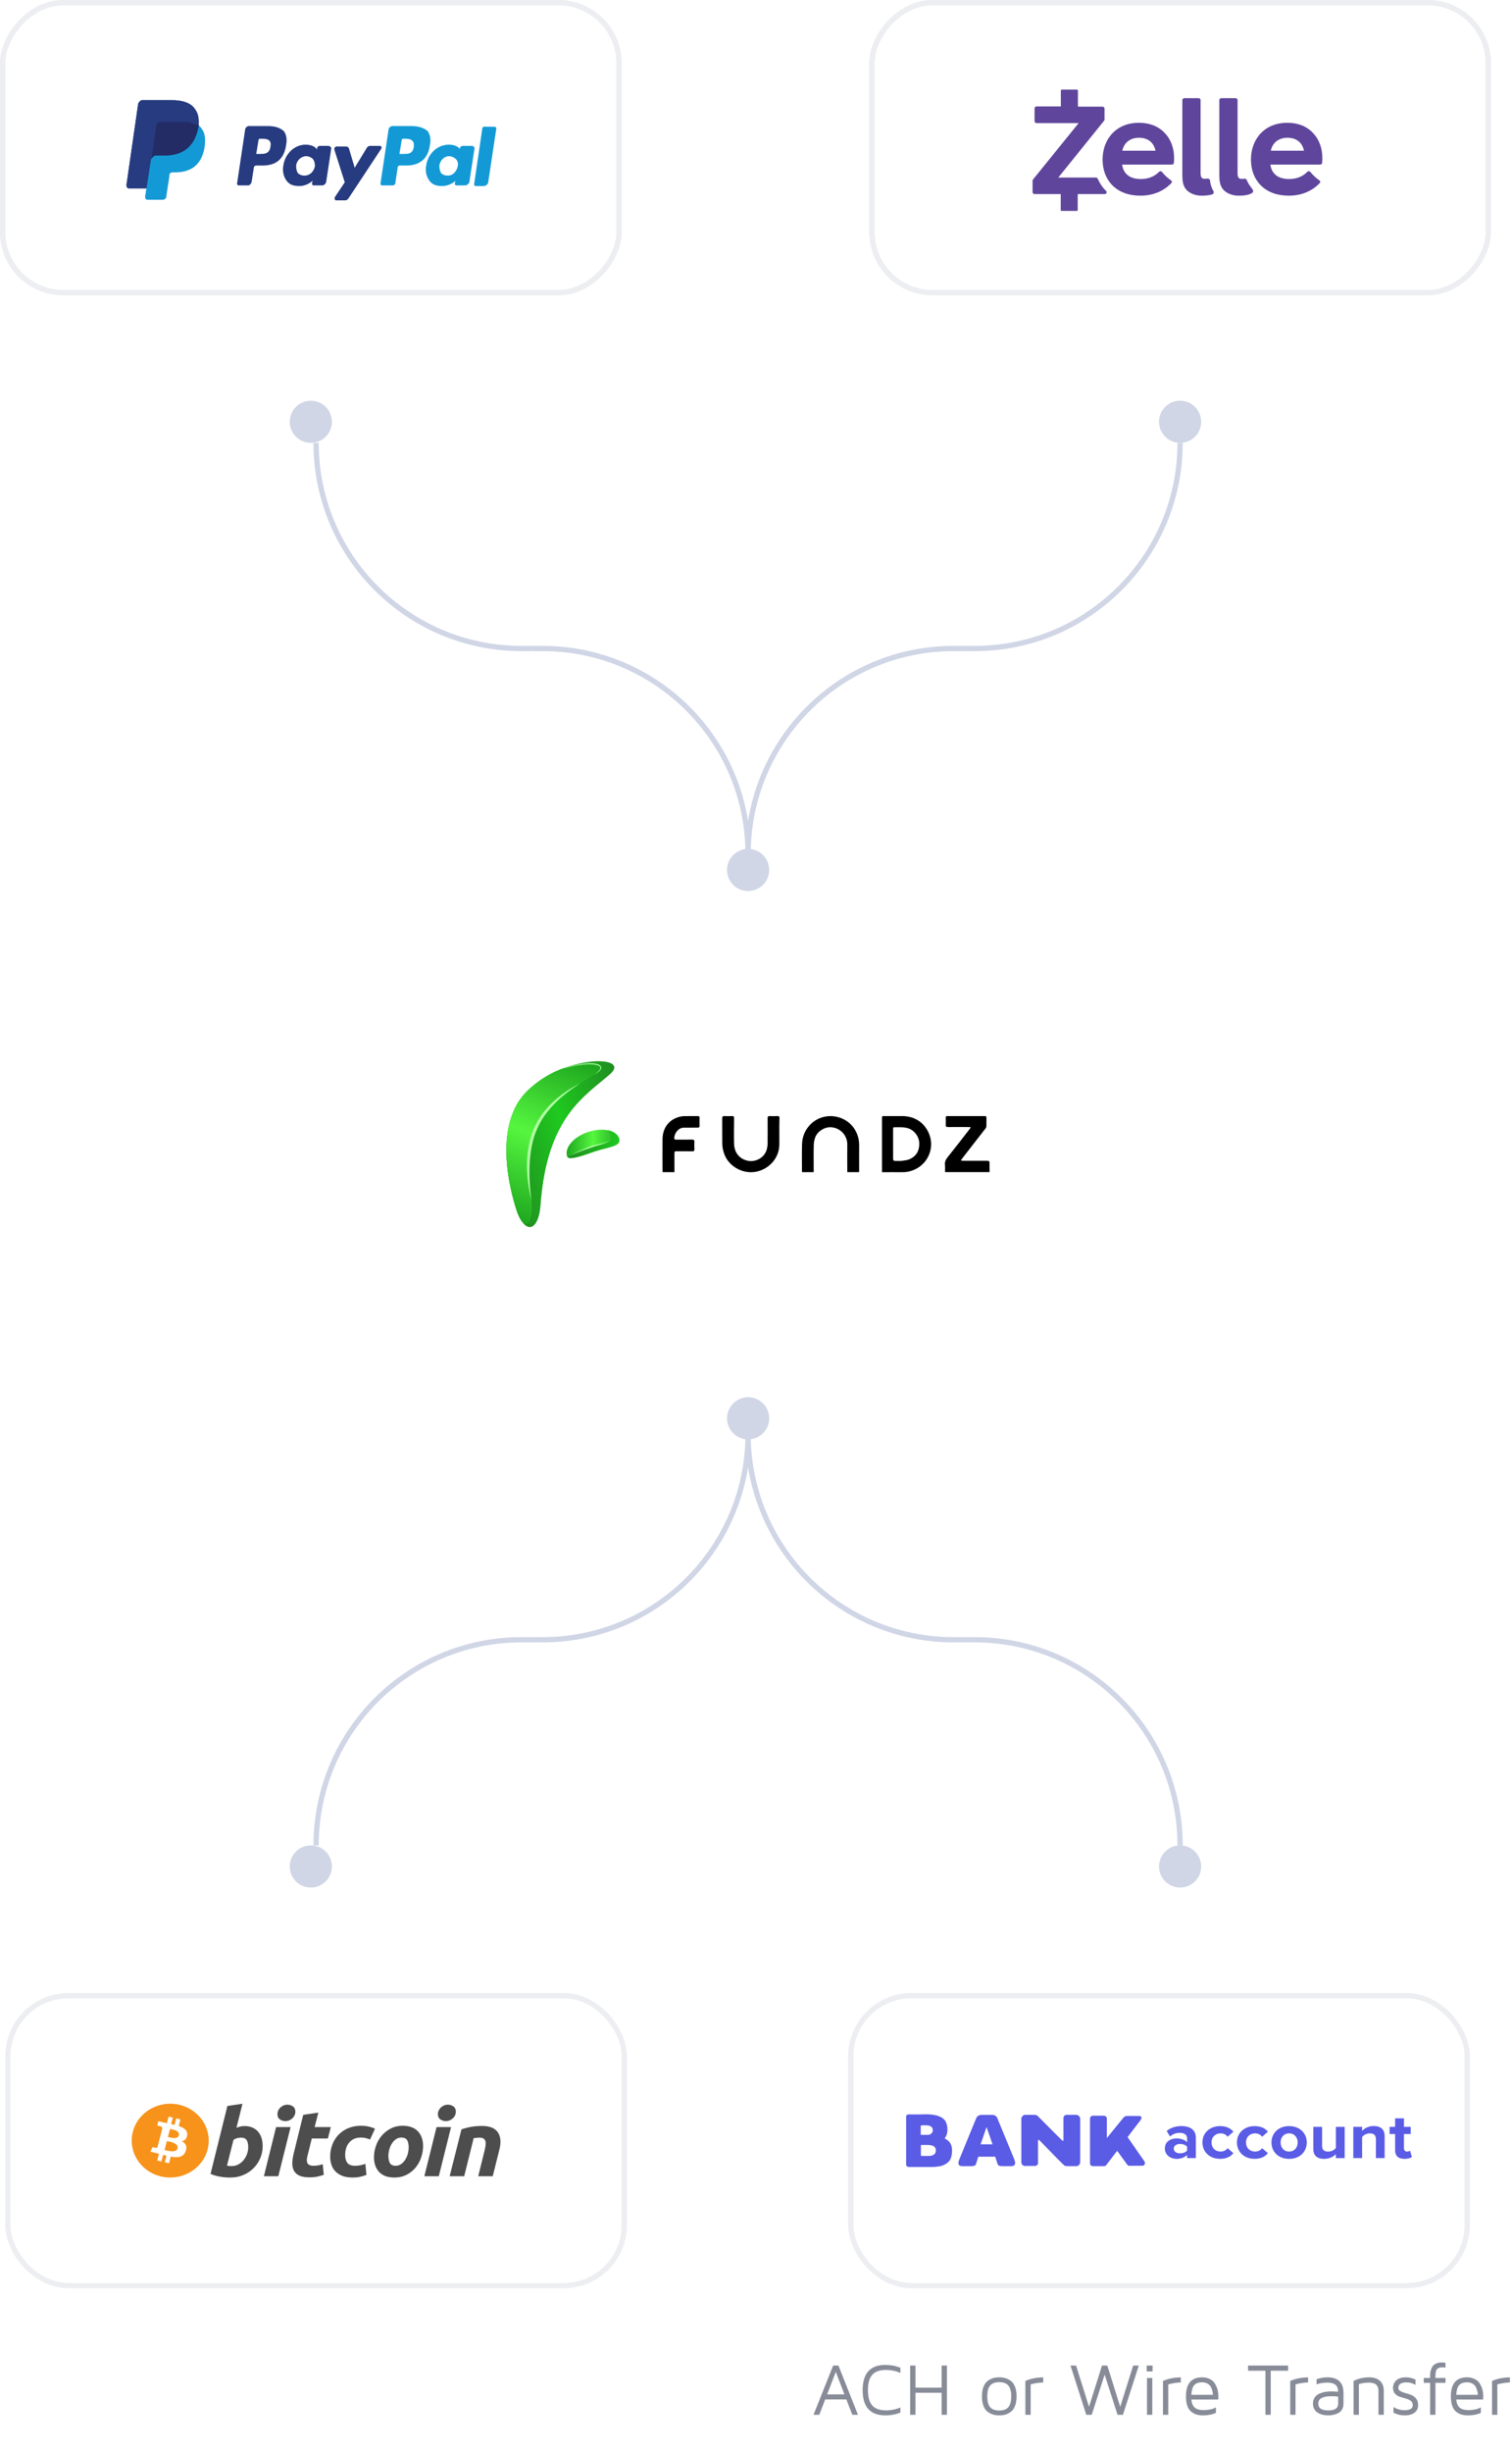 <svg width="287" height="465" viewBox="0 0 287 465" fill="none" xmlns="http://www.w3.org/2000/svg">
<g filter="url(#filter0_d)">
<rect x="66" y="189" width="152" height="56" rx="12" fill="white"/>
</g>
<rect x="-0.5" y="0.5" width="117" height="55" rx="11.5" transform="matrix(-1 0 0 1 117 0)" stroke="#EDEEF1"/>
<rect x="161.5" y="378.5" width="117" height="55" rx="11.5" stroke="#EDEEF1"/>
<rect x="-0.5" y="0.5" width="117" height="55" rx="11.5" transform="matrix(-1 0 0 1 117 0)" stroke="#EDEEF1"/>
<rect x="-0.5" y="0.5" width="117" height="55" rx="11.5" transform="matrix(-1 0 0 1 282 0)" stroke="#EDEEF1"/>
<rect x="1.5" y="378.5" width="117" height="55" rx="11.5" stroke="#EDEEF1"/>
<rect x="-0.5" y="0.5" width="117" height="55" rx="11.5" transform="matrix(-1 0 0 1 282 0)" stroke="#EDEEF1"/>
<path d="M154.417 458L158.143 448.662H159.147L162.859 458H161.779L160.658 455.088H156.632L155.511 458H154.417ZM157.008 454.124H160.282L158.648 449.852L157.008 454.124ZM168.068 458.109C165.184 458.109 163.741 456.514 163.741 453.324C163.741 450.134 165.184 448.539 168.068 448.539C169.066 448.539 170.014 448.719 170.912 449.079V450.05C170.023 449.676 169.112 449.489 168.178 449.489C166.993 449.489 166.125 449.797 165.573 450.412C165.022 451.027 164.746 451.998 164.746 453.324C164.746 454.65 165.022 455.621 165.573 456.236C166.125 456.852 166.993 457.159 168.178 457.159C169.13 457.159 170.042 456.977 170.912 456.612V457.583C170.019 457.934 169.082 458.109 168.103 458.109C168.089 458.109 168.077 458.109 168.068 458.109ZM172.758 458L172.758 448.662H173.77L173.77 452.846H178.739L178.739 448.662H179.744L179.744 458H178.739V453.816H173.77V458H172.758ZM186.683 456.318C186.487 455.817 186.389 455.211 186.389 454.5C186.389 453.789 186.487 453.185 186.683 452.688C186.879 452.187 187.145 451.813 187.482 451.567C187.82 451.321 188.161 451.148 188.508 451.048C188.859 450.943 189.244 450.891 189.663 450.891C190.087 450.891 190.474 450.943 190.825 451.048C191.181 451.148 191.527 451.321 191.864 451.567C192.201 451.813 192.468 452.187 192.664 452.688C192.86 453.185 192.958 453.789 192.958 454.5C192.958 455.211 192.86 455.817 192.664 456.318C192.468 456.815 192.201 457.187 191.864 457.433C191.527 457.679 191.181 457.854 190.825 457.959C190.474 458.059 190.087 458.109 189.663 458.109C189.244 458.109 188.859 458.059 188.508 457.959C188.161 457.854 187.82 457.679 187.482 457.433C187.145 457.187 186.879 456.815 186.683 456.318ZM187.94 452.456C187.58 452.884 187.4 453.566 187.4 454.5C187.4 455.434 187.58 456.116 187.94 456.544C188.3 456.972 188.877 457.187 189.67 457.187C190.463 457.187 191.039 456.975 191.399 456.551C191.764 456.127 191.946 455.443 191.946 454.5C191.946 453.557 191.764 452.873 191.399 452.449C191.039 452.025 190.463 451.813 189.67 451.813C188.877 451.813 188.3 452.028 187.94 452.456ZM194.633 458V451.574C195.686 451.128 196.816 450.904 198.023 450.904L198.023 451.868C197.258 451.886 196.463 452.007 195.638 452.23V458H194.633ZM203.198 448.662L204.258 448.662L206.712 456.476L209.173 448.662H210.185L212.632 456.476L215.093 448.662H216.159L213.151 458H212.126L209.679 450.385L207.225 458H206.192L203.198 448.662ZM217.663 449.77V448.662H218.777V449.77H217.663ZM217.718 458H218.723L218.723 451.014H217.718L217.718 458ZM220.746 458L220.746 451.574C221.799 451.128 222.929 450.904 224.137 450.904V451.868C223.371 451.886 222.576 452.007 221.751 452.23L221.751 458H220.746ZM225.114 454.596C225.114 454.587 225.114 454.571 225.114 454.548C225.114 454.525 225.114 454.507 225.114 454.493C225.114 452.091 226.137 450.891 228.184 450.891C228.612 450.891 228.999 450.959 229.346 451.096C229.697 451.228 229.975 451.385 230.18 451.567C230.385 451.75 230.565 451.989 230.72 452.285C230.875 452.577 230.984 452.825 231.048 453.03C231.116 453.235 231.169 453.484 231.205 453.775C231.242 454.058 231.26 454.236 231.26 454.309V454.609L231.232 455.102H226.14C226.203 455.803 226.418 456.314 226.782 456.633C227.147 456.947 227.687 457.104 228.402 457.104C229.419 457.104 230.218 456.931 230.802 456.585V457.624C230.127 457.948 229.309 458.109 228.348 458.109C228.334 458.109 228.32 458.109 228.307 458.109C227.896 458.109 227.521 458.062 227.179 457.966C226.837 457.866 226.5 457.695 226.167 457.453C225.839 457.212 225.581 456.849 225.395 456.366C225.208 455.879 225.114 455.288 225.114 454.596ZM226.14 454.206H230.228C230.228 454.047 230.207 453.869 230.166 453.673C230.13 453.477 230.052 453.226 229.934 452.921C229.82 452.611 229.61 452.354 229.305 452.148C229.004 451.943 228.63 451.841 228.184 451.841C227.491 451.841 226.987 452.021 226.673 452.381C226.363 452.741 226.185 453.349 226.14 454.206ZM236.899 449.64V448.662L244.501 448.662V449.64H241.206L241.206 458H240.201L240.201 449.64L236.899 449.64ZM244.904 458L244.904 451.574C245.957 451.128 247.087 450.904 248.295 450.904V451.868C247.529 451.886 246.734 452.007 245.909 452.23L245.909 458H244.904ZM249.218 455.86C249.218 455.541 249.275 455.257 249.389 455.006C249.507 454.751 249.651 454.546 249.819 454.391C249.988 454.231 250.202 454.097 250.462 453.987C250.722 453.873 250.952 453.791 251.152 453.741C251.353 453.687 251.59 453.646 251.863 453.618C252.141 453.591 252.337 453.575 252.451 453.57C252.57 453.566 252.709 453.563 252.868 453.563L253.989 453.632C253.989 453.007 253.816 452.563 253.47 452.299C253.128 452.03 252.62 451.896 251.945 451.896C251.189 451.896 250.507 452.007 249.901 452.23V451.253C250.59 451.011 251.289 450.891 252 450.891C252.98 450.891 253.727 451.139 254.242 451.636C254.757 452.128 255.015 452.85 255.015 453.803V455.901C255.015 456.348 254.91 456.731 254.7 457.05C254.495 457.364 254.229 457.592 253.9 457.733C253.577 457.875 253.271 457.973 252.984 458.027C252.702 458.082 252.422 458.109 252.144 458.109C251.929 458.109 251.708 458.096 251.48 458.068C251.257 458.041 251.002 457.979 250.715 457.884C250.432 457.784 250.186 457.658 249.977 457.508C249.767 457.353 249.587 457.134 249.437 456.852C249.291 456.564 249.218 456.234 249.218 455.86ZM250.223 455.86C250.223 456.735 250.856 457.173 252.123 457.173C252.128 457.173 252.134 457.173 252.144 457.173C253.383 457.173 254.003 456.749 254.003 455.901V454.555C253.693 454.5 253.278 454.473 252.759 454.473C251.068 454.473 250.223 454.935 250.223 455.86ZM256.936 458V451.574C257.852 451.118 258.836 450.891 259.889 450.891C260.768 450.891 261.45 451.114 261.933 451.561C262.42 452.007 262.664 452.636 262.664 453.447V458H261.652V453.447C261.652 453.251 261.632 453.078 261.591 452.928C261.55 452.773 261.47 452.609 261.352 452.436C261.233 452.262 261.042 452.13 260.777 452.039C260.513 451.943 260.18 451.896 259.779 451.896C259.191 451.896 258.578 451.989 257.94 452.176V458H256.936ZM264.414 452.921C264.414 452.36 264.617 451.882 265.022 451.485C265.433 451.089 266.057 450.891 266.896 450.891C267.493 450.891 268.09 451.034 268.687 451.321V452.333C268.153 452.014 267.593 451.854 267.005 451.854C265.952 451.854 265.426 452.21 265.426 452.921C265.426 453.162 265.553 453.358 265.809 453.509C266.064 453.655 266.376 453.778 266.745 453.878C267.114 453.974 267.483 454.09 267.853 454.227C268.222 454.363 268.534 454.596 268.789 454.924C269.049 455.247 269.179 455.662 269.179 456.168C269.179 456.774 268.951 457.25 268.495 457.597C268.044 457.938 267.417 458.109 266.615 458.109C265.84 458.109 265.136 457.934 264.503 457.583V456.517C265.173 456.927 265.863 457.132 266.574 457.132C267.636 457.132 268.167 456.811 268.167 456.168C268.167 455.822 268.039 455.55 267.784 455.354C267.529 455.159 267.217 455.013 266.848 454.917C266.479 454.817 266.109 454.71 265.74 454.596C265.371 454.477 265.057 454.281 264.797 454.008C264.542 453.73 264.414 453.368 264.414 452.921ZM270.252 451.937V451.014H271.455V450.638C271.455 450.155 271.517 449.74 271.64 449.394C271.767 449.047 271.911 448.792 272.07 448.628C272.23 448.464 272.433 448.336 272.679 448.245C272.929 448.149 273.118 448.097 273.246 448.088C273.378 448.079 273.533 448.074 273.711 448.074C273.962 448.074 274.185 448.102 274.381 448.156V449.052C274.194 449.015 274.025 448.997 273.875 448.997C273.652 448.997 273.481 449.006 273.362 449.024C273.248 449.043 273.109 449.1 272.945 449.195C272.781 449.286 272.66 449.453 272.583 449.694C272.506 449.931 272.467 450.241 272.467 450.624V451.014H274.381V451.937H272.467V458H271.455V451.937H270.252ZM275.399 454.596C275.399 454.587 275.399 454.571 275.399 454.548C275.399 454.525 275.399 454.507 275.399 454.493C275.399 452.091 276.423 450.891 278.469 450.891C278.897 450.891 279.285 450.959 279.631 451.096C279.982 451.228 280.26 451.385 280.465 451.567C280.67 451.75 280.85 451.989 281.005 452.285C281.16 452.577 281.269 452.825 281.333 453.03C281.401 453.235 281.454 453.484 281.49 453.775C281.527 454.058 281.545 454.236 281.545 454.309V454.609L281.518 455.102H276.425C276.489 455.803 276.703 456.314 277.067 456.633C277.432 456.947 277.972 457.104 278.688 457.104C279.704 457.104 280.504 456.931 281.087 456.585V457.624C280.412 457.948 279.594 458.109 278.633 458.109C278.619 458.109 278.605 458.109 278.592 458.109C278.182 458.109 277.806 458.062 277.464 457.966C277.122 457.866 276.785 457.695 276.452 457.453C276.124 457.212 275.867 456.849 275.68 456.366C275.493 455.879 275.399 455.288 275.399 454.596ZM276.425 454.206H280.513C280.513 454.047 280.492 453.869 280.451 453.673C280.415 453.477 280.337 453.226 280.219 452.921C280.105 452.611 279.895 452.354 279.59 452.148C279.289 451.943 278.915 451.841 278.469 451.841C277.776 451.841 277.272 452.021 276.958 452.381C276.648 452.741 276.47 453.349 276.425 454.206ZM283.213 458V451.574C284.266 451.128 285.396 450.904 286.604 450.904V451.868C285.838 451.886 285.043 452.007 284.218 452.23V458H283.213Z" fill="#878C98"/>
<path d="M176.38 215.11C175.506 212.915 173.614 211.68 171.218 211.68C170.106 211.68 169.008 211.68 167.896 211.68C167.42 211.68 167.42 211.68 167.42 212.14C167.42 215.399 167.42 218.67 167.42 221.928C167.42 222.047 167.42 222.152 167.42 222.322C168.717 222.322 169.974 222.309 171.218 222.322C171.867 222.336 172.475 222.244 173.084 222.033C175.996 221.061 177.478 217.895 176.38 215.11ZM172.687 219.839C172.237 220.05 171.695 220.102 171.192 220.168C170.781 220.22 170.371 220.168 169.961 220.181C169.643 220.194 169.524 220.089 169.524 219.76C169.537 218.841 169.524 217.921 169.524 216.988C169.524 216.082 169.524 215.162 169.524 214.256C169.524 213.796 169.537 213.783 170.001 213.796C170.821 213.796 171.642 213.743 172.449 214.019C173.534 214.387 174.447 215.543 174.487 216.778C174.54 218.197 173.971 219.248 172.687 219.839Z" fill="#000001"/>
<path d="M187.838 222.309C184.992 222.309 182.226 222.309 179.381 222.309C179.381 221.836 179.408 221.376 179.368 220.917C179.315 220.352 179.513 219.931 179.871 219.485C181.313 217.685 182.716 215.858 184.132 214.032C184.185 213.966 184.198 213.901 184.265 213.783C184.093 213.769 183.947 213.756 183.815 213.756C182.531 213.756 181.247 213.743 179.963 213.756C179.633 213.756 179.5 213.677 179.513 213.336C179.54 212.889 179.527 212.442 179.513 212.009C179.513 211.799 179.566 211.68 179.805 211.68C182.187 211.68 184.569 211.68 186.938 211.68C187.176 211.68 187.242 211.772 187.242 211.996C187.229 212.534 187.256 213.073 187.229 213.612C187.229 213.756 187.163 213.914 187.07 214.019C185.641 215.872 184.198 217.711 182.756 219.563C182.637 219.721 182.531 219.879 182.372 220.102C182.597 220.128 182.729 220.155 182.875 220.155C184.37 220.155 185.866 220.168 187.361 220.155C187.705 220.155 187.851 220.247 187.825 220.601C187.811 221.153 187.838 221.718 187.838 222.309Z" fill="#000001"/>
<path d="M147.927 214.781C147.927 215.569 147.94 216.344 147.927 217.133C147.887 219.603 146.061 221.666 143.665 222.204C141.085 222.782 138.477 221.271 137.578 219.13C137.286 218.433 137.114 217.711 137.101 216.962C137.075 215.333 137.101 213.717 137.088 212.088C137.088 211.759 137.207 211.667 137.511 211.68C137.988 211.707 138.477 211.707 138.954 211.68C139.258 211.667 139.338 211.786 139.338 212.061C139.324 213.691 139.298 215.307 139.338 216.936C139.377 218.539 140.304 219.839 142.011 220.168C143.44 220.444 145.174 219.563 145.571 217.895C145.651 217.553 145.703 217.212 145.703 216.87C145.717 215.28 145.717 213.691 145.703 212.101C145.703 211.786 145.783 211.667 146.114 211.68C146.577 211.707 147.053 211.707 147.53 211.68C147.887 211.654 147.967 211.799 147.953 212.127C147.914 213.007 147.927 213.888 147.927 214.781Z" fill="#000001"/>
<path d="M163.064 222.31C162.31 222.31 161.595 222.31 160.828 222.31C160.828 222.165 160.828 222.021 160.828 221.889C160.828 220.3 160.801 218.71 160.828 217.12C160.854 215.347 159.531 213.928 157.784 213.796C156.58 213.704 155.163 214.545 154.74 215.714C154.568 216.187 154.462 216.713 154.462 217.212C154.422 218.762 154.449 220.326 154.449 221.876C154.449 222.008 154.449 222.152 154.449 222.31C153.694 222.31 152.98 222.31 152.239 222.31C152.225 222.192 152.225 222.073 152.225 221.968C152.225 220.339 152.199 218.723 152.239 217.094C152.265 215.701 152.728 214.453 153.694 213.402C156.381 210.512 161.238 211.418 162.681 215.071C162.932 215.714 163.078 216.371 163.078 217.081C163.064 218.697 163.078 220.313 163.078 221.916C163.064 222.034 163.064 222.165 163.064 222.31Z" fill="#000001"/>
<path d="M128.021 222.311C127.24 222.311 126.525 222.311 125.771 222.311C125.758 222.18 125.758 222.048 125.758 221.93C125.758 219.959 125.731 217.975 125.758 216.005C125.784 214.099 126.79 212.523 128.683 211.905C129.04 211.787 129.411 211.708 129.781 211.695C130.681 211.669 131.568 211.695 132.468 211.682C132.719 211.682 132.799 211.774 132.785 212.01C132.772 212.51 132.772 213.022 132.785 213.521C132.799 213.784 132.693 213.863 132.428 213.863C131.554 213.863 130.681 213.876 129.821 213.876C128.802 213.876 128.1 214.796 127.981 215.755C127.942 216.031 128.047 216.149 128.352 216.149C129.358 216.136 130.35 216.162 131.356 216.136C131.687 216.136 131.819 216.215 131.806 216.556C131.779 217.016 131.779 217.463 131.806 217.923C131.832 218.291 131.687 218.383 131.343 218.369C130.403 218.343 129.463 218.356 128.524 218.356C128.021 218.356 128.021 218.356 128.021 218.869C128.021 219.867 128.021 220.853 128.021 221.851C128.021 221.996 128.021 222.14 128.021 222.311Z" fill="#000001"/>
<path d="M117.525 215.977C117.948 217.448 115.394 217.54 112.959 218.381C110.458 219.235 107.93 220.168 107.652 219.34C107.096 217.711 108.843 215.635 111.569 214.715C114.296 213.782 117.048 214.321 117.525 215.977Z" fill="url(#paint0_linear)"/>
<path d="M117.525 215.977C117.287 215.136 116.453 214.584 115.342 214.361C115.673 214.623 115.911 214.952 116.03 215.333C116.453 216.804 113.899 216.896 111.464 217.737C110.194 218.171 108.817 218.92 107.719 219.445C108.222 220.049 110.604 219.182 112.96 218.368C115.395 217.54 117.962 217.461 117.525 215.977Z" fill="url(#paint1_linear)"/>
<path d="M98.295 230.245C99.989 234.265 102.279 233.188 102.61 228.511C103.84 211.654 111.185 207.818 115.844 203.679C119.827 200.132 107.149 199.961 100.055 206.937C92.366 214.505 98.295 230.245 98.295 230.245Z" fill="url(#paint2_linear)"/>
<path d="M98.295 230.245C100.002 234.37 101.564 231.23 100.744 226.632C97.819 210.012 108.552 206.832 113.594 203.298C116.254 201.419 107.149 199.961 100.055 206.937C92.366 214.505 98.295 230.245 98.295 230.245Z" fill="url(#paint3_linear)"/>
<path d="M100.89 227.604C100.599 226.566 100.4 225.489 100.255 224.411L100.162 223.597L100.096 222.782C100.069 222.244 100.043 221.692 100.043 221.153C100.043 220.063 100.096 218.972 100.281 217.882L100.347 217.474L100.427 217.067C100.48 216.804 100.533 216.528 100.599 216.266L100.824 215.477C100.837 215.412 100.863 215.346 100.877 215.28L100.943 215.083L101.088 214.689C101.486 213.664 101.975 212.666 102.61 211.759C102.756 211.523 102.928 211.313 103.087 211.089L103.338 210.761L103.603 210.445C103.775 210.235 103.96 210.025 104.146 209.828L104.437 209.526C104.529 209.421 104.622 209.329 104.728 209.237C105.509 208.475 106.369 207.778 107.269 207.161C108.169 206.543 109.108 205.992 110.075 205.492C109.175 206.097 108.275 206.714 107.428 207.384C106.581 208.054 105.773 208.777 105.046 209.552C104.675 209.946 104.318 210.34 104 210.761L103.749 211.076L103.51 211.391C103.352 211.615 103.193 211.825 103.06 212.048C102.478 212.942 102.002 213.901 101.631 214.886L101.499 215.254L101.433 215.438C101.406 215.504 101.393 215.569 101.38 215.635L101.155 216.397C101.088 216.647 101.036 216.909 100.983 217.172L100.903 217.566L100.837 217.961L100.771 218.355C100.744 218.486 100.731 218.617 100.718 218.749L100.625 219.55C100.599 219.813 100.586 220.089 100.559 220.352C100.533 220.614 100.533 220.89 100.519 221.153C100.44 223.308 100.572 225.463 100.89 227.604Z" fill="#B2FFA4"/>
<path d="M106.355 202.812C107.136 202.536 107.944 202.3 108.764 202.116C109.585 201.932 110.405 201.774 111.239 201.708C111.662 201.669 112.073 201.656 112.496 201.682C112.92 201.708 113.343 201.761 113.74 201.971C113.793 201.997 113.833 202.037 113.873 202.063C113.912 202.089 113.965 202.129 114.005 202.181C114.084 202.273 114.137 202.391 114.124 202.523C114.124 202.641 114.071 202.746 114.018 202.851C113.965 202.943 113.899 203.035 113.82 203.101C113.515 203.403 113.158 203.626 112.801 203.837C112.973 203.718 113.131 203.587 113.29 203.456C113.449 203.324 113.608 203.18 113.727 203.035C113.859 202.878 113.978 202.707 113.978 202.536C113.978 202.444 113.939 202.365 113.886 202.313C113.859 202.286 113.82 202.26 113.78 202.221C113.74 202.194 113.701 202.168 113.661 202.142C113.489 202.05 113.29 201.997 113.092 201.958C112.893 201.918 112.695 201.892 112.483 201.879C112.073 201.853 111.662 201.853 111.239 201.879C110.405 201.932 109.585 202.05 108.764 202.221C108.354 202.3 107.957 202.405 107.547 202.51C107.163 202.575 106.752 202.694 106.355 202.812Z" fill="#B2FFA4"/>
<path d="M108.236 219.209C108.832 218.841 109.454 218.538 110.089 218.249C110.724 217.96 111.373 217.685 112.021 217.435C112.352 217.303 112.696 217.225 113.04 217.146L114.059 216.922C114.404 216.844 114.734 216.765 115.065 216.647C115.383 216.528 115.714 216.384 115.939 216.108C115.74 216.397 115.423 216.581 115.105 216.725C114.787 216.87 114.443 216.975 114.112 217.08L113.107 217.369C112.935 217.422 112.776 217.474 112.617 217.527C112.458 217.579 112.299 217.645 112.127 217.698C111.466 217.908 110.804 218.131 110.155 218.381C109.494 218.617 108.845 218.88 108.236 219.209Z" fill="#B2FFA4"/>
<path d="M183 123L185 123C206.539 123 224 105.539 224 84V84" stroke="#D0D6E6"/>
<path d="M183 311L185 311C206.539 311 224 328.461 224 350V350" stroke="#D0D6E6"/>
<path d="M101 123L103 123C124.539 123 142 140.461 142 162V162" stroke="#D0D6E6"/>
<path d="M101 311L103 311C124.539 311 142 293.539 142 272V272" stroke="#D0D6E6"/>
<path d="M183 123L181 123C159.461 123 142 140.461 142 162V162" stroke="#D0D6E6"/>
<path d="M183 311L181 311C159.461 311 142 293.539 142 272V272" stroke="#D0D6E6"/>
<path d="M101 123L99 123C77.461 123 60 105.539 60 84V84" stroke="#D0D6E6"/>
<path d="M101 311L99 311C77.461 311 60 328.461 60 350V350" stroke="#D0D6E6"/>
<circle cx="224" cy="80" r="4" transform="rotate(-90 224 80)" fill="#D0D6E6"/>
<circle r="4" transform="matrix(-4.37114e-08 1 1 4.37114e-08 224 354)" fill="#D0D6E6"/>
<circle cx="59" cy="80" r="4" transform="rotate(-90 59 80)" fill="#D0D6E6"/>
<circle r="4" transform="matrix(-4.37114e-08 1 1 4.37114e-08 59 354)" fill="#D0D6E6"/>
<circle r="4" transform="matrix(4.37114e-08 -1 -1 -4.37114e-08 142 165)" fill="#D0D6E6"/>
<circle cx="142" cy="269" r="4" transform="rotate(90 142 269)" fill="#D0D6E6"/>
<path d="M39.396 407.693C38.42 411.443 34.455 413.726 30.539 412.79C26.625 411.855 24.242 408.057 25.219 404.307C26.195 400.557 30.16 398.275 34.074 399.209C37.99 400.144 40.372 403.943 39.396 407.693Z" fill="#F7931A"/>
<path d="M35.53 405.003C35.675 404.071 34.935 403.57 33.923 403.236L34.251 401.975L33.449 401.783L33.13 403.012C32.919 402.961 32.702 402.914 32.487 402.867L32.809 401.63L32.008 401.439L31.679 402.7C31.505 402.662 31.333 402.625 31.167 402.585L31.168 402.581L30.062 402.317L29.849 403.137C29.849 403.137 30.444 403.267 30.431 403.276C30.756 403.353 30.815 403.559 30.805 403.722L30.431 405.16C30.453 405.165 30.482 405.173 30.514 405.185C30.487 405.179 30.459 405.172 30.429 405.165L29.905 407.179C29.865 407.273 29.765 407.415 29.538 407.361C29.546 407.372 28.955 407.222 28.955 407.222L28.557 408.101L29.6 408.35C29.794 408.397 29.985 408.445 30.172 408.491L29.84 409.768L30.641 409.959L30.97 408.696C31.188 408.753 31.401 408.806 31.608 408.855L31.281 410.112L32.083 410.303L32.415 409.03C33.782 409.277 34.81 409.177 35.243 407.993C35.592 407.039 35.226 406.489 34.506 406.13C35.03 406.015 35.425 405.684 35.53 405.003ZM33.698 407.463C33.45 408.417 31.774 407.901 31.23 407.772L31.67 406.081C32.214 406.211 33.957 406.469 33.698 407.463ZM33.946 404.989C33.72 405.856 32.325 405.416 31.872 405.308L32.271 403.774C32.724 403.882 34.181 404.084 33.946 404.989Z" fill="white"/>
<path d="M62.672 409.03C62.672 408.227 62.807 407.471 63.078 406.762C63.349 406.053 63.739 405.433 64.245 404.901C64.749 404.371 65.363 403.951 66.086 403.643C66.805 403.337 67.611 403.183 68.498 403.183C69.054 403.183 69.55 403.233 69.987 403.334C70.425 403.436 70.822 403.567 71.181 403.732L70.237 405.788C69.99 405.692 69.734 405.608 69.469 405.531C69.204 405.453 68.881 405.416 68.498 405.416C67.585 405.416 66.862 405.717 66.325 406.319C65.789 406.92 65.519 407.73 65.519 408.747C65.519 409.349 65.655 409.836 65.927 410.208C66.198 410.581 66.698 410.766 67.425 410.766C67.784 410.766 68.13 410.73 68.461 410.66C68.795 410.589 69.09 410.5 69.349 410.395L69.554 412.502C69.207 412.631 68.826 412.747 68.407 412.849C67.987 412.947 67.487 412.998 66.908 412.998C66.143 412.998 65.496 412.891 64.966 412.68C64.436 412.465 63.998 412.181 63.654 411.82C63.307 411.459 63.058 411.037 62.904 410.553C62.75 410.069 62.672 409.56 62.672 409.03ZM74.833 412.998C74.179 412.998 73.612 412.903 73.13 412.714C72.65 412.525 72.253 412.26 71.938 411.917C71.623 411.575 71.388 411.17 71.226 410.704C71.065 410.237 70.987 409.721 70.987 409.155C70.987 408.445 71.106 407.735 71.347 407.028C71.586 406.319 71.941 405.681 72.411 405.115C72.877 404.548 73.453 404.084 74.13 403.723C74.807 403.363 75.585 403.183 76.459 403.183C77.101 403.183 77.665 403.278 78.153 403.467C78.639 403.655 79.039 403.922 79.356 404.264C79.668 404.608 79.906 405.011 80.066 405.478C80.227 405.944 80.307 406.461 80.307 407.028C80.307 407.735 80.189 408.445 79.956 409.155C79.723 409.861 79.377 410.5 78.92 411.067C78.465 411.634 77.894 412.097 77.21 412.457C76.526 412.817 75.733 412.998 74.833 412.998ZM46.415 403.235C47.008 403.235 47.52 403.337 47.95 403.537C48.383 403.739 48.739 404.01 49.026 404.352C49.308 404.695 49.518 405.097 49.654 405.557C49.788 406.018 49.856 406.514 49.856 407.045C49.856 407.86 49.7 408.631 49.385 409.357C49.07 410.084 48.643 410.715 48.099 411.253C47.556 411.791 46.915 412.215 46.175 412.528C45.437 412.841 44.634 412.997 43.772 412.997C43.661 412.997 43.465 412.994 43.188 412.989C42.911 412.983 42.593 412.956 42.237 412.91C41.878 412.862 41.499 412.791 41.099 412.696C40.699 412.603 40.319 412.472 39.961 412.307L43.161 399.428L46.027 399.002L44.881 403.572C45.127 403.467 45.374 403.385 45.62 403.325C45.867 403.266 46.132 403.235 46.415 403.235ZM59.721 403.432H62.792L62.238 405.593H59.185L58.372 408.853C58.297 409.124 58.255 409.378 58.243 409.614C58.23 409.851 58.261 410.054 58.335 410.225C58.408 410.397 58.541 410.53 58.732 410.623C58.923 410.718 59.197 410.766 59.555 410.766C59.851 410.766 60.138 410.739 60.416 410.686C60.693 410.633 60.973 410.56 61.257 410.465L61.461 412.485C61.091 412.615 60.691 412.727 60.259 412.821C59.827 412.916 59.315 412.962 58.723 412.962C57.873 412.962 57.214 412.841 56.744 412.6C56.275 412.358 55.943 412.026 55.745 411.607C55.549 411.189 55.461 410.707 55.486 410.164C55.511 409.62 55.597 409.048 55.745 408.445L57.558 401.111L60.425 400.686L59.721 403.432ZM52.828 412.751H50.091L52.403 403.433H55.159L52.828 412.751ZM83.29 412.751H80.55L82.862 403.433H85.619L83.29 412.751ZM87.592 403.857C87.8 403.798 88.032 403.728 88.285 403.652C88.538 403.576 88.821 403.505 89.137 403.441C89.45 403.376 89.802 403.322 90.19 403.281C90.578 403.239 91.021 403.218 91.512 403.218C92.956 403.218 93.951 403.621 94.5 404.424C95.049 405.227 95.144 406.326 94.788 407.719L93.529 412.75H90.773L91.994 407.825C92.068 407.517 92.127 407.22 92.17 406.929C92.213 406.642 92.211 406.388 92.16 406.168C92.111 405.951 91.997 405.774 91.819 405.636C91.638 405.501 91.365 405.433 90.995 405.433C90.638 405.433 90.275 405.469 89.904 405.54L88.11 412.75H85.353L87.592 403.857ZM44.011 410.82C44.443 410.82 44.85 410.718 45.232 410.518C45.615 410.318 45.946 410.048 46.223 409.712C46.5 409.374 46.719 408.994 46.879 408.569C47.039 408.144 47.12 407.7 47.12 407.239C47.12 406.672 47.021 406.23 46.824 405.911C46.626 405.592 46.262 405.432 45.732 405.432C45.559 405.432 45.335 405.464 45.058 405.521C44.779 405.581 44.531 405.706 44.307 405.894L43.087 410.747C43.161 410.76 43.226 410.771 43.282 410.783C43.336 410.795 43.396 410.803 43.456 410.809C43.519 410.816 43.592 410.819 43.679 410.819C43.766 410.819 43.876 410.82 44.011 410.82ZM76.201 405.416C75.795 405.416 75.436 405.529 75.129 405.752C74.821 405.977 74.562 406.261 74.353 406.603C74.142 406.946 73.986 407.321 73.88 407.728C73.775 408.136 73.724 408.521 73.724 408.888C73.724 409.479 73.823 409.939 74.019 410.271C74.218 410.6 74.574 410.766 75.092 410.766C75.499 410.766 75.856 410.654 76.165 410.429C76.472 410.205 76.731 409.921 76.941 409.579C77.151 409.237 77.309 408.862 77.415 408.454C77.518 408.047 77.571 407.659 77.571 407.294C77.571 406.704 77.472 406.242 77.274 405.911C77.077 405.582 76.719 405.416 76.201 405.416ZM54.16 402.298C53.778 402.298 53.432 402.189 53.124 401.97C52.815 401.753 52.661 401.419 52.661 400.969C52.661 400.722 52.714 400.489 52.818 400.27C52.924 400.051 53.062 399.863 53.235 399.703C53.408 399.544 53.608 399.417 53.836 399.322C54.064 399.228 54.308 399.18 54.567 399.18C54.949 399.18 55.294 399.289 55.602 399.508C55.91 399.727 56.064 400.061 56.064 400.509C56.064 400.757 56.012 400.991 55.907 401.209C55.803 401.428 55.664 401.616 55.491 401.777C55.32 401.936 55.118 402.062 54.891 402.157C54.661 402.252 54.419 402.298 54.16 402.298ZM84.62 402.298C84.238 402.298 83.891 402.189 83.585 401.97C83.276 401.753 83.122 401.419 83.122 400.969C83.122 400.722 83.175 400.489 83.279 400.27C83.383 400.051 83.523 399.863 83.696 399.703C83.868 399.544 84.07 399.417 84.297 399.322C84.524 399.228 84.768 399.18 85.026 399.18C85.409 399.18 85.755 399.289 86.063 399.508C86.371 399.727 86.526 400.061 86.526 400.509C86.526 400.757 86.471 400.991 86.368 401.209C86.264 401.428 86.125 401.616 85.953 401.777C85.779 401.936 85.579 402.062 85.352 402.157C85.123 402.252 84.88 402.298 84.62 402.298Z" fill="#4D4D4D"/>
<path d="M78.272 23.926L74.483 23.926C74.26 23.926 74.037 24.161 73.925 24.395L72.365 34.715C72.365 34.95 72.477 35.067 72.7 35.067H74.706C74.928 35.067 75.04 34.95 75.04 34.715L75.486 31.784C75.486 31.549 75.709 31.314 76.043 31.314H77.269C79.832 31.314 81.281 30.024 81.615 27.444C81.838 26.389 81.615 25.451 81.169 24.864C80.501 24.278 79.498 23.926 78.272 23.926ZM78.718 27.796C78.495 29.203 77.492 29.203 76.489 29.203H75.82L76.266 26.506C76.266 26.389 76.377 26.272 76.6 26.272H76.823C77.492 26.272 78.16 26.272 78.495 26.741C78.718 26.858 78.718 27.21 78.718 27.796Z" fill="#139AD6"/>
<path d="M50.971 23.926L47.182 23.926C46.959 23.926 46.736 24.161 46.625 24.395L45.065 34.715C45.065 34.95 45.176 35.067 45.399 35.067H47.182C47.405 35.067 47.628 34.833 47.739 34.598L48.185 31.784C48.185 31.549 48.408 31.314 48.742 31.314H49.968C52.531 31.314 53.98 30.024 54.314 27.444C54.537 26.389 54.314 25.451 53.869 24.864C53.2 24.278 52.308 23.926 50.971 23.926ZM51.417 27.796C51.194 29.203 50.191 29.203 49.188 29.203H48.631L49.077 26.506C49.077 26.389 49.188 26.272 49.411 26.272H49.634C50.302 26.272 50.971 26.272 51.305 26.741C51.417 26.858 51.528 27.21 51.417 27.796Z" fill="#263B80"/>
<path d="M62.452 27.678L60.669 27.678C60.557 27.678 60.334 27.796 60.334 27.913L60.223 28.499L60.111 28.265C59.666 27.678 58.886 27.444 57.994 27.444C55.988 27.444 54.205 29.085 53.871 31.314C53.648 32.486 53.982 33.542 54.539 34.245C55.096 34.949 55.877 35.184 56.88 35.184C58.551 35.184 59.443 34.128 59.443 34.128L59.331 34.715C59.331 34.949 59.443 35.066 59.666 35.066L61.337 35.066C61.56 35.066 61.783 34.832 61.895 34.597L62.898 28.03C62.786 27.913 62.563 27.678 62.452 27.678ZM59.889 31.431C59.666 32.486 58.886 33.307 57.771 33.307C57.214 33.307 56.768 33.073 56.545 32.838C56.322 32.486 56.211 32.017 56.211 31.431C56.322 30.375 57.214 29.555 58.217 29.555C58.774 29.555 59.108 29.789 59.443 30.024C59.777 30.375 59.889 30.962 59.889 31.431Z" fill="#263B80"/>
<path d="M89.641 27.678L87.858 27.678C87.747 27.678 87.524 27.796 87.524 27.913L87.412 28.499L87.301 28.265C86.855 27.678 86.075 27.444 85.183 27.444C83.177 27.444 81.394 29.085 81.06 31.314C80.837 32.486 81.171 33.542 81.729 34.245C82.286 34.949 83.066 35.184 84.069 35.184C85.741 35.184 86.632 34.128 86.632 34.128L86.521 34.715C86.521 34.949 86.632 35.066 86.855 35.066L88.527 35.066C88.75 35.066 88.973 34.832 89.084 34.597L90.087 28.03C89.976 27.913 89.864 27.678 89.641 27.678ZM87.078 31.431C86.855 32.486 86.075 33.307 84.961 33.307C84.403 33.307 83.958 33.073 83.735 32.838C83.512 32.486 83.4 32.017 83.4 31.431C83.512 30.375 84.403 29.555 85.406 29.555C85.964 29.555 86.298 29.789 86.632 30.024C87.078 30.375 87.189 30.962 87.078 31.431Z" fill="#139AD6"/>
<path d="M72.144 27.677L70.249 27.677C70.026 27.677 69.915 27.795 69.803 27.912L67.352 31.899L66.237 28.147C66.126 27.912 66.014 27.795 65.68 27.795L63.897 27.795C63.674 27.795 63.562 28.029 63.562 28.264L65.569 34.479L63.674 37.294C63.562 37.528 63.674 37.88 63.897 37.88H65.68C65.903 37.88 66.014 37.763 66.126 37.646L72.255 28.381C72.59 28.029 72.367 27.677 72.144 27.677Z" fill="#263B80"/>
<path d="M91.757 24.277L90.197 34.832C90.197 35.066 90.309 35.183 90.532 35.183H92.092C92.315 35.183 92.538 34.949 92.649 34.714L94.209 24.394C94.209 24.16 94.098 24.043 93.875 24.043L92.092 24.043C91.98 23.925 91.869 24.043 91.757 24.277Z" fill="#139AD6"/>
<path d="M36.816 20.407C36.036 19.469 34.587 19 32.581 19L27.009 19C26.675 19 26.34 19.352 26.229 19.704L24 35.066C24 35.418 24.223 35.653 24.446 35.653L27.901 35.653L28.792 29.906L28.792 30.141C28.904 29.789 29.238 29.437 29.572 29.437L31.244 29.437C34.476 29.437 36.928 28.03 37.708 24.16C37.708 24.043 37.708 23.925 37.708 23.808C37.596 23.808 37.596 23.808 37.708 23.808C37.819 22.284 37.596 21.345 36.816 20.407Z" fill="#263B80"/>
<path d="M37.594 23.809C37.594 23.926 37.594 24.044 37.594 24.161C36.814 28.148 34.363 29.438 31.131 29.438L29.459 29.438C29.125 29.438 28.79 29.79 28.679 30.142L27.564 37.295C27.564 37.53 27.676 37.764 28.01 37.764L30.908 37.764C31.242 37.764 31.576 37.53 31.576 37.178V37.061L32.134 33.425V33.191C32.134 32.839 32.468 32.604 32.802 32.604H33.248C36.034 32.604 38.263 31.432 38.82 27.913C39.043 26.506 38.932 25.216 38.263 24.395C38.152 24.161 37.929 23.926 37.594 23.809Z" fill="#139AD6"/>
<path d="M36.817 23.457C36.706 23.457 36.594 23.34 36.483 23.34C36.371 23.34 36.26 23.34 36.148 23.222C35.703 23.105 35.257 23.105 34.7 23.105L30.353 23.105C30.242 23.105 30.13 23.105 30.019 23.222C29.796 23.34 29.684 23.574 29.684 23.809L28.793 29.907V30.141C28.904 29.79 29.239 29.438 29.573 29.438L31.245 29.438C34.477 29.438 36.928 28.03 37.709 24.16C37.709 24.043 37.709 23.926 37.82 23.809C37.597 23.691 37.486 23.574 37.263 23.574C36.928 23.457 36.928 23.457 36.817 23.457Z" fill="#232C65"/>
<path d="M78.11 23.957L74.332 23.957C74.11 23.957 73.887 24.194 73.776 24.43L72.221 34.815C72.221 35.051 72.332 35.169 72.554 35.169H74.554C74.776 35.169 74.887 35.051 74.887 34.815L75.332 31.865C75.332 31.629 75.554 31.392 75.887 31.392H77.11C79.665 31.392 81.11 30.094 81.443 27.498C81.665 26.436 81.443 25.492 80.999 24.902C80.332 24.312 79.332 23.957 78.11 23.957ZM78.554 27.852C78.332 29.268 77.332 29.268 76.332 29.268H75.665L76.11 26.554C76.11 26.436 76.221 26.318 76.443 26.318H76.665C77.332 26.318 77.999 26.318 78.332 26.79C78.554 26.908 78.554 27.262 78.554 27.852Z" fill="#139AD6"/>
<path d="M50.891 23.957L47.113 23.957C46.891 23.957 46.669 24.194 46.557 24.43L45.002 34.815C45.002 35.051 45.113 35.169 45.335 35.169H47.113C47.335 35.169 47.557 34.933 47.669 34.697L48.113 31.865C48.113 31.629 48.335 31.392 48.669 31.392H49.891C52.447 31.392 53.891 30.094 54.224 27.498C54.447 26.436 54.224 25.492 53.78 24.902C53.113 24.312 52.224 23.957 50.891 23.957ZM51.335 27.852C51.113 29.268 50.113 29.268 49.113 29.268H48.557L49.002 26.554C49.002 26.436 49.113 26.318 49.335 26.318H49.557C50.224 26.318 50.891 26.318 51.224 26.79C51.335 26.908 51.446 27.262 51.335 27.852Z" fill="#263B80"/>
<path d="M62.336 27.733L60.558 27.733C60.447 27.733 60.225 27.851 60.225 27.969L60.114 28.559L60.003 28.323C59.558 27.733 58.781 27.497 57.892 27.497C55.892 27.497 54.114 29.149 53.781 31.392C53.558 32.572 53.892 33.634 54.447 34.342C55.003 35.05 55.781 35.286 56.781 35.286C58.447 35.286 59.336 34.224 59.336 34.224L59.225 34.814C59.225 35.05 59.336 35.168 59.558 35.168L61.225 35.168C61.447 35.168 61.669 34.932 61.781 34.696L62.781 28.087C62.669 27.969 62.447 27.733 62.336 27.733ZM59.781 31.51C59.558 32.572 58.781 33.398 57.669 33.398C57.114 33.398 56.669 33.162 56.447 32.926C56.225 32.572 56.114 32.1 56.114 31.51C56.225 30.448 57.114 29.622 58.114 29.622C58.669 29.622 59.003 29.858 59.336 30.094C59.669 30.448 59.781 31.038 59.781 31.51Z" fill="#263B80"/>
<path d="M89.445 27.733L87.668 27.733C87.557 27.733 87.334 27.851 87.334 27.969L87.223 28.559L87.112 28.323C86.668 27.733 85.89 27.497 85.001 27.497C83.001 27.497 81.223 29.149 80.89 31.392C80.668 32.572 81.001 33.634 81.557 34.342C82.112 35.05 82.89 35.286 83.89 35.286C85.557 35.286 86.445 34.224 86.445 34.224L86.334 34.814C86.334 35.05 86.445 35.168 86.668 35.168L88.334 35.168C88.557 35.168 88.779 34.932 88.89 34.696L89.89 28.087C89.779 27.969 89.668 27.733 89.445 27.733ZM86.89 31.51C86.668 32.572 85.89 33.398 84.779 33.398C84.223 33.398 83.779 33.162 83.557 32.926C83.334 32.572 83.223 32.1 83.223 31.51C83.334 30.448 84.223 29.622 85.223 29.622C85.779 29.622 86.112 29.858 86.445 30.094C86.89 30.448 87.001 31.038 86.89 31.51Z" fill="#139AD6"/>
<path d="M72.001 27.733L70.112 27.733C69.89 27.733 69.779 27.851 69.668 27.969L67.223 31.981L66.112 28.205C66.001 27.969 65.89 27.851 65.556 27.851L63.779 27.851C63.556 27.851 63.445 28.087 63.445 28.323L65.445 34.578L63.556 37.41C63.445 37.646 63.556 38 63.779 38H65.556C65.779 38 65.89 37.882 66.001 37.764L72.112 28.441C72.445 28.087 72.223 27.733 72.001 27.733Z" fill="#263B80"/>
<path d="M91.556 24.311L90 34.932C90 35.168 90.111 35.286 90.333 35.286H91.889C92.111 35.286 92.333 35.05 92.445 34.814L94 24.429C94 24.193 93.889 24.075 93.667 24.075L91.889 24.075C91.778 23.957 91.667 24.075 91.556 24.311Z" fill="#139AD6"/>
<path d="M36.778 20.416C36 19.472 34.556 19 32.556 19L27 19C26.667 19 26.333 19.354 26.222 19.708L24 35.168C24 35.522 24.222 35.758 24.444 35.758L27.889 35.758L28.778 29.976L28.778 30.212C28.889 29.858 29.222 29.503 29.556 29.503L31.222 29.503C34.444 29.503 36.889 28.087 37.667 24.193C37.667 24.075 37.667 23.957 37.667 23.839C37.556 23.839 37.556 23.839 37.667 23.839C37.778 22.305 37.556 21.36 36.778 20.416Z" fill="#263B80"/>
<path d="M37.555 23.84C37.555 23.957 37.555 24.076 37.555 24.194C36.777 28.206 34.333 29.504 31.11 29.504L29.444 29.504C29.11 29.504 28.777 29.858 28.666 30.212L27.555 37.411C27.555 37.647 27.666 37.883 27.999 37.883L30.888 37.883C31.221 37.883 31.555 37.647 31.555 37.293V37.175L32.11 33.517V33.281C32.11 32.927 32.444 32.691 32.777 32.691H33.221C35.999 32.691 38.221 31.511 38.777 27.97C38.999 26.554 38.888 25.256 38.221 24.43C38.11 24.194 37.888 23.957 37.555 23.84Z" fill="#139AD6"/>
<path d="M36.779 23.485C36.668 23.485 36.557 23.367 36.446 23.367C36.335 23.367 36.224 23.367 36.113 23.249C35.668 23.131 35.224 23.131 34.668 23.131L30.335 23.131C30.224 23.131 30.113 23.131 30.002 23.249C29.779 23.367 29.668 23.603 29.668 23.839L28.779 29.976V30.212C28.89 29.858 29.224 29.504 29.557 29.504L31.224 29.504C34.446 29.504 36.891 28.088 37.668 24.193C37.668 24.075 37.668 23.957 37.779 23.839C37.557 23.721 37.446 23.603 37.224 23.603C36.891 23.485 36.891 23.485 36.779 23.485Z" fill="#232C65"/>
<path d="M230.341 36.28C229.987 35.682 229.767 35.019 229.678 34.228C229.656 34.121 229.612 34.014 229.502 33.95C229.436 33.907 229.347 33.865 229.259 33.865C229.237 33.865 229.215 33.865 229.171 33.865C229.016 33.886 228.862 33.907 228.729 33.907C228.266 33.907 227.891 33.822 227.891 32.86V31.941L227.891 18.987C227.891 18.795 227.714 18.624 227.516 18.624L224.801 18.624C224.602 18.624 224.426 18.795 224.426 18.987L224.426 33.224C224.426 34.292 224.536 35.105 225.044 35.81C225.662 36.644 226.898 37.114 228.023 37.114C228.089 37.114 228.134 37.114 228.2 37.114C228.884 37.114 229.568 37.05 230.12 36.857C230.23 36.815 230.319 36.729 230.363 36.622C230.407 36.515 230.385 36.387 230.341 36.28Z" fill="#5F469C"/>
<path d="M237.691 35.831C237.184 35.126 237.029 34.997 236.698 34.249C236.654 34.142 236.632 34.035 236.521 33.971C236.455 33.929 236.367 33.886 236.279 33.886C236.257 33.886 236.235 33.886 236.19 33.886C236.036 33.907 235.881 33.929 235.749 33.929C235.286 33.929 234.91 33.843 234.91 32.881V31.962L234.91 18.987C234.91 18.795 234.734 18.624 234.535 18.624L231.821 18.624C231.622 18.624 231.445 18.795 231.445 18.987L231.445 33.223C231.445 34.292 231.556 35.104 232.063 35.81C232.681 36.643 233.917 37.114 235.043 37.114C235.109 37.114 235.153 37.114 235.219 37.114C235.903 37.114 236.566 37.049 237.139 36.857C237.25 36.814 237.669 36.622 237.757 36.536C238.022 36.28 237.757 35.938 237.691 35.831Z" fill="#5F469C"/>
<path d="M213.039 28.586C213.326 27.089 214.518 26.128 216.195 26.128C217.872 26.128 219.02 27.025 219.329 28.586L213.039 28.586ZM216.173 23.285C214.12 23.285 212.377 23.99 211.119 25.315C209.949 26.555 209.287 28.329 209.287 30.253C209.287 32.219 209.927 33.908 211.141 35.148C212.421 36.431 214.253 37.114 216.438 37.114C218.799 37.114 220.786 36.324 222.331 34.742C222.463 34.592 222.485 34.336 222.309 34.229C222.154 34.122 221.337 33.587 220.543 32.583C220.455 32.519 220.388 32.476 220.278 32.476C220.19 32.476 220.079 32.519 220.013 32.583C219.086 33.545 217.894 33.951 216.526 33.951C214.496 33.951 213.238 33.01 212.995 31.215L222.441 31.215C222.64 31.215 222.794 31.087 222.816 30.894C222.86 30.595 222.86 30.274 222.86 29.954C222.86 28.073 222.22 26.384 221.073 25.208C219.859 23.926 218.159 23.285 216.173 23.285Z" fill="#5F469C"/>
<path d="M241.223 28.586C241.51 27.089 242.702 26.128 244.379 26.128C246.057 26.128 247.204 27.025 247.513 28.586L241.223 28.586ZM244.335 23.285C242.283 23.285 240.539 23.99 239.281 25.315C238.111 26.555 237.449 28.329 237.449 30.253C237.449 32.219 238.089 33.908 239.303 35.148C240.583 36.431 242.415 37.114 244.6 37.114C246.961 37.114 248.948 36.324 250.493 34.742C250.625 34.592 250.647 34.336 250.471 34.229C250.316 34.122 249.5 33.587 248.705 32.583C248.617 32.519 248.551 32.476 248.44 32.476H248.418C248.33 32.476 248.219 32.519 248.153 32.583C247.226 33.545 246.035 33.951 244.666 33.951C242.636 33.951 241.378 33.01 241.135 31.215L250.581 31.215C250.78 31.215 250.934 31.087 250.956 30.894C251 30.595 251 30.274 251 29.954C251 28.073 250.36 26.384 249.213 25.208C248.021 23.926 246.344 23.285 244.335 23.285Z" fill="#5F469C"/>
<path d="M209.948 36.217C209.926 36.195 209.926 36.195 209.904 36.174L209.882 36.152C209.242 35.511 208.735 34.742 208.359 33.887C208.293 33.758 208.161 33.673 208.006 33.673H207.697L206.329 33.673L200.878 33.673L209.573 22.9C209.617 22.835 209.661 22.75 209.661 22.686V20.591C209.661 20.399 209.485 20.228 209.286 20.228L205.225 20.228H205.071H204.607V17.171C204.607 17.085 204.519 17 204.409 17H204.32H204.254L201.694 17H201.606H201.54C201.429 17 201.363 17.085 201.363 17.171V20.185L200.701 20.185H200.546L196.75 20.185C196.552 20.185 196.375 20.356 196.375 20.548V22.985C196.375 23.177 196.552 23.349 196.75 23.349L204.74 23.349L196.088 34.036C196.022 34.1 196 34.186 196 34.271V36.452C196 36.644 196.177 36.815 196.375 36.815L201.341 36.815V39.829C201.341 39.936 201.429 40 201.518 40H201.584H201.672H204.232H204.298H204.387C204.497 40 204.563 39.914 204.563 39.829V36.815H206.66L209.352 36.815L209.684 36.815C209.838 36.815 209.97 36.73 210.037 36.601C210.081 36.473 210.059 36.302 209.948 36.217Z" fill="#5F469C"/>
<path d="M172 410.601L172 405.435V401.377C172 401.273 172.046 401.192 172.146 401.126C172.238 401.059 172.368 401.03 172.521 401.03H174.637L175.657 401C176.761 401 177.627 401.126 178.24 401.377C178.861 401.628 179.283 401.968 179.505 402.39C179.727 402.818 179.842 403.328 179.842 403.934C179.842 404.562 179.666 405.109 179.306 405.575C179.812 405.841 180.18 406.159 180.394 406.514C180.609 406.868 180.716 407.334 180.716 407.896C180.716 408.044 180.709 408.162 180.701 408.243C180.67 408.746 180.563 409.189 180.371 409.581C180.18 409.973 179.796 410.313 179.221 410.586C178.646 410.86 177.818 411 176.745 411H172.606C172.429 411 172.291 410.963 172.176 410.882C172.054 410.808 172 410.712 172 410.601ZM176.017 404.917C176.354 404.91 176.607 404.821 176.791 404.651C176.968 404.481 177.06 404.274 177.06 404.023C177.06 403.439 176.653 403.129 175.848 403.092H174.928C174.89 403.092 174.852 403.106 174.821 403.136C174.79 403.166 174.767 403.195 174.767 403.232V404.799C174.767 404.836 174.783 404.865 174.813 404.88C174.844 404.902 174.882 404.91 174.928 404.91H176.017V404.917ZM176.377 408.901C176.799 408.886 177.113 408.783 177.328 408.598C177.543 408.413 177.642 408.162 177.642 407.851C177.642 407.534 177.527 407.29 177.297 407.105C177.067 406.928 176.676 406.831 176.117 406.817H175.013C174.867 406.817 174.798 406.846 174.798 406.913V408.775C174.798 408.812 174.813 408.842 174.859 408.864C174.898 408.886 174.951 408.901 175.02 408.901H176.377Z" fill="#5A5CE6"/>
<path d="M181.928 410.276C181.928 410.12 181.951 409.965 182.004 409.81C182.058 409.655 182.089 409.573 182.096 409.551L185.301 401.739C185.385 401.547 185.515 401.392 185.684 401.288C185.853 401.185 186.052 401.126 186.282 401.118H187.463H188.36C188.612 401.126 188.812 401.192 188.98 401.31C189.141 401.429 189.256 401.576 189.31 401.739L192.53 409.559C192.537 409.603 192.568 409.699 192.614 409.847C192.66 409.987 192.683 410.128 192.683 410.253C192.683 410.586 192.491 410.778 192.108 410.837H190.138C189.939 410.837 189.762 410.8 189.624 410.734C189.486 410.667 189.394 410.564 189.356 410.438L188.911 409.049H185.699L185.255 410.438C185.216 410.571 185.132 410.667 184.994 410.734C184.856 410.8 184.695 410.837 184.488 410.837H182.487C182.112 410.778 181.928 410.593 181.928 410.276ZM187.463 406.698H188.398L187.263 403.432L186.136 406.698H187.463Z" fill="#5A5CE6"/>
<path d="M202.064 410.741C202.003 410.712 201.589 410.305 200.807 409.522C200.032 408.738 198.89 407.571 197.395 406.033C197.25 405.893 197.158 405.826 197.119 405.826C197.081 405.826 197.058 405.848 197.05 405.885C197.043 405.93 197.035 405.996 197.035 406.085L197.035 410.239C197.035 410.387 196.981 410.52 196.866 410.63C196.759 410.741 196.621 410.8 196.452 410.8H194.536C194.352 410.8 194.199 410.727 194.061 410.586C193.923 410.446 193.861 410.276 193.861 410.076L193.861 401.887C193.861 401.68 193.93 401.503 194.076 401.347C194.222 401.192 194.39 401.111 194.582 401.111H196.368C196.529 401.111 196.659 401.133 196.751 401.17C196.843 401.214 196.958 401.31 197.104 401.458C197.549 401.902 198.269 402.626 199.266 403.631C200.262 404.636 201.044 405.42 201.612 405.974C201.688 406.018 201.742 406.041 201.773 406.041C201.834 406.041 201.857 405.967 201.857 405.819V401.68C201.857 401.532 201.918 401.399 202.033 401.281C202.148 401.163 202.279 401.111 202.424 401.111H204.256C204.471 401.111 204.647 401.185 204.801 401.333C204.954 401.48 205.031 401.65 205.031 401.85L205.031 410.113C205.031 410.298 204.954 410.468 204.808 410.616C204.663 410.763 204.486 410.837 204.295 410.837H202.67C202.486 410.837 202.363 410.83 202.286 410.815C202.217 410.8 202.141 410.778 202.064 410.741Z" fill="#5A5CE6"/>
<path d="M217.328 410.238C217.328 410.379 217.29 410.497 217.221 410.593C217.152 410.689 217.052 410.741 216.937 410.756L214.346 410.77C214.2 410.77 214.085 410.711 213.986 410.593L212.054 407.925L210.022 410.578C209.984 410.659 209.923 410.726 209.831 410.77C209.739 410.815 209.639 410.837 209.532 410.837H207.47C207.293 410.837 207.163 410.785 207.056 410.689C206.956 410.593 206.902 410.46 206.902 410.29L206.902 401.82C206.902 401.665 206.956 401.532 207.063 401.428C207.171 401.325 207.301 401.273 207.47 401.273H209.532C209.685 401.273 209.815 401.325 209.93 401.436C210.038 401.539 210.099 401.672 210.099 401.82V405.501L213.28 401.598C213.457 401.384 213.74 401.295 214.147 401.317L216.362 401.332H216.347C216.562 401.362 216.661 401.473 216.661 401.679C216.661 401.82 216.6 401.968 216.485 402.123L214.032 405.331L217.228 409.928C217.297 410.024 217.328 410.127 217.328 410.238Z" fill="#5A5CE6"/>
<path d="M225.325 409.31V408.698C224.894 409.181 224.147 409.461 223.316 409.461C222.308 409.461 221.107 408.821 221.107 407.497C221.107 406.108 222.3 405.583 223.316 405.583C224.155 405.583 224.902 405.842 225.325 406.309V405.511C225.325 404.906 224.771 404.518 223.932 404.518C223.247 404.518 222.616 404.748 222.085 405.216L221.454 404.172C222.231 403.532 223.224 403.237 224.224 403.237C225.671 403.237 226.995 403.777 226.995 405.482V409.31H225.325ZM225.325 407.885V407.151C225.048 406.806 224.524 406.633 223.986 406.633C223.332 406.633 222.793 406.95 222.793 407.533C222.793 408.087 223.332 408.403 223.986 408.403C224.524 408.403 225.056 408.231 225.325 407.885Z" fill="#5A5CE6"/>
<path d="M228.242 406.345C228.242 404.532 229.643 403.244 231.605 403.244C232.906 403.244 233.691 403.769 234.114 404.309L233.021 405.266C232.721 404.849 232.26 404.625 231.682 404.625C230.674 404.625 229.966 405.316 229.966 406.345C229.966 407.374 230.674 408.072 231.682 408.072C232.26 408.072 232.721 407.828 233.021 407.432L234.114 408.374C233.691 408.929 232.906 409.454 231.605 409.454C229.651 409.461 228.242 408.173 228.242 406.345Z" fill="#5A5CE6"/>
<path d="M234.791 406.345C234.791 404.532 236.192 403.244 238.154 403.244C239.455 403.244 240.24 403.769 240.663 404.309L239.57 405.266C239.27 404.849 238.808 404.625 238.231 404.625C237.223 404.625 236.515 405.316 236.515 406.345C236.515 407.374 237.223 408.072 238.231 408.072C238.808 408.072 239.27 407.828 239.57 407.432L240.663 408.374C240.24 408.929 239.455 409.454 238.154 409.454C236.199 409.461 234.791 408.173 234.791 406.345Z" fill="#5A5CE6"/>
<path d="M241.34 406.345C241.34 404.661 242.602 403.244 244.688 403.244C246.789 403.244 248.051 404.669 248.051 406.345C248.051 408.036 246.789 409.461 244.688 409.461C242.602 409.461 241.34 408.036 241.34 406.345ZM246.319 406.345C246.319 405.424 245.727 404.625 244.695 404.625C243.656 404.625 243.079 405.424 243.079 406.345C243.079 407.281 243.656 408.072 244.695 408.072C245.727 408.072 246.319 407.274 246.319 406.345Z" fill="#5A5CE6"/>
<path d="M253.562 409.31V408.562C253.131 409.015 252.369 409.461 251.33 409.461C249.937 409.461 249.283 408.749 249.283 407.597V403.388H250.953V406.986C250.953 407.806 251.415 408.08 252.123 408.08C252.77 408.08 253.277 407.749 253.57 407.403V403.388H255.24V409.317H253.562V409.31Z" fill="#5A5CE6"/>
<path d="M261.166 409.31V405.726C261.166 404.906 260.704 404.625 259.996 404.625C259.342 404.625 258.826 404.971 258.549 405.323V409.31H256.879V403.38H258.549V404.15C258.957 403.697 259.726 403.229 260.765 403.229C262.158 403.229 262.828 403.963 262.828 405.122V409.31H261.166Z" fill="#5A5CE6"/>
<path d="M264.814 407.842V404.748H263.768V403.388H264.814V401.769H266.492V403.388H267.777V404.748H266.492V407.425C266.492 407.792 266.7 408.073 267.069 408.073C267.315 408.073 267.554 407.986 267.646 407.9L268 409.08C267.754 409.289 267.308 409.461 266.607 409.461C265.445 409.461 264.814 408.893 264.814 407.842Z" fill="#5A5CE6"/>
<defs>
<filter id="filter0_d" x="26" y="149" width="232" height="136" filterUnits="userSpaceOnUse" color-interpolation-filters="sRGB">
<feFlood flood-opacity="0" result="BackgroundImageFix"/>
<feColorMatrix in="SourceAlpha" type="matrix" values="0 0 0 0 0 0 0 0 0 0 0 0 0 0 0 0 0 0 127 0"/>
<feOffset/>
<feGaussianBlur stdDeviation="20"/>
<feColorMatrix type="matrix" values="0 0 0 0 0.875 0 0 0 0 0.894 0 0 0 0 0.925 0 0 0 0.5 0"/>
<feBlend mode="normal" in2="BackgroundImageFix" result="effect1_dropShadow"/>
<feBlend mode="normal" in="SourceGraphic" in2="effect1_dropShadow" result="shape"/>
</filter>
<linearGradient id="paint0_linear" x1="107.547" y1="216.96" x2="117.576" y2="216.96" gradientUnits="userSpaceOnUse">
<stop stop-color="#1FA81F"/>
<stop offset="0.5" stop-color="#55F63F"/>
<stop offset="1" stop-color="#1FA81F"/>
</linearGradient>
<linearGradient id="paint1_linear" x1="107.721" y1="217.013" x2="117.577" y2="217.013" gradientUnits="userSpaceOnUse">
<stop stop-color="#208E20"/>
<stop offset="1" stop-color="#1FC91F"/>
</linearGradient>
<linearGradient id="paint2_linear" x1="95.128" y1="220.396" x2="119.849" y2="212.496" gradientUnits="userSpaceOnUse">
<stop stop-color="#208E20"/>
<stop offset="0.506" stop-color="#1FC91F"/>
<stop offset="1" stop-color="#208E20"/>
</linearGradient>
<linearGradient id="paint3_linear" x1="108.267" y1="200.558" x2="96.277" y2="230.648" gradientUnits="userSpaceOnUse">
<stop stop-color="#1FA81F"/>
<stop offset="0.5" stop-color="#55F63F"/>
<stop offset="1" stop-color="#1FA81F"/>
</linearGradient>
</defs>
</svg>
